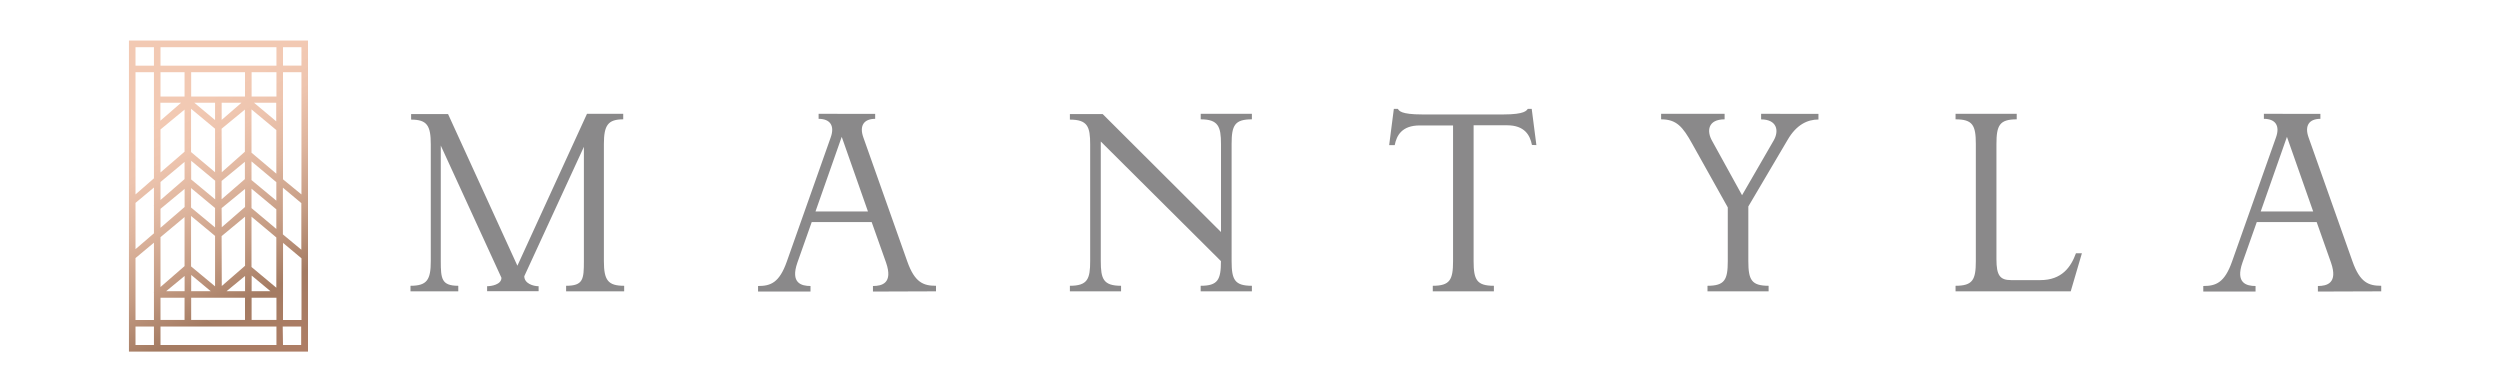<?xml version="1.0" encoding="UTF-8"?> <svg xmlns="http://www.w3.org/2000/svg" xmlns:xlink="http://www.w3.org/1999/xlink" viewBox="0 0 450 70"> <defs> <style>.cls-1{fill:none;}.cls-2{fill:#8a898a;}.cls-3{clip-path:url(#clip-path);}.cls-4{fill:url(#linear-gradient);}</style> <clipPath id="clip-path"> <path class="cls-1" d="M24.39,58.78h3.32V62.1H24.39Zm4.5,0H49.76V62.1H28.89Zm22,0h3.32V62.1H50.94Zm-22-5.19h4.33v4H28.89Zm5.52,0h9.69v4H34.41Zm10.88,0h4.47v4H45.29ZM33.23,49.67v2.74H29.91Zm10.88,0v2.75H40.77Zm1.19-.07,3.39,2.82H45.29Zm-10.88-.11,3.52,2.93H34.41Zm16.53-5.77,3.32,2.78V57.6H50.94ZM24.39,46.45l3.32-2.77v9l-.05,0,.05.05V57.6H24.39Zm4.5-3.76,4.33-3.62V47.9l-4.33,3.76Zm11-.19L44.11,39v8.84l-4.19,3.64Zm5.38,5.56V39l4.47,3.74v9.05Zm-10.88-.11V38.87l4.32,3.59v9.08ZM28.89,37.59,33.23,34v3.26L28.89,41Zm11-.13L44.11,34v3.26l-4.19,3.64Zm5.38,0v-3.5l4.47,3.72v3.53Zm-10.88-.11v-3.5l4.32,3.59v3.5Zm16.53,4.84V33.78l3.32,2.78v8.39ZM24.39,36.52l3.32-2.77V37l-.05,0,.05.05V42l-3.32,2.85Zm4.5-3.76,4.33-3.62v3.1L28.89,36Zm11-.19,4.19-3.45v3.12l-4.19,3.63Zm5.38-.16V29.05l4.47,3.74v3.33ZM34.41,32.3V28.94l4.32,3.59v3.36Zm-5.52-9,4.33-3.57v7.58l-4.33,3.73Zm11-.13,4.19-3.45v7.59L39.92,31Zm5.38,4.31V19.69l4.47,3.72v7.85Zm-10.88-.11V19.58l4.32,3.59V31Zm-5.52-8.88h3.73l-3.73,3.24Zm6.1,0h3.74v3.12Zm4.93,0h3.57l-3.57,3.09Zm5.82,0h4v3.35ZM24.39,13h3.32v9.82l-.05,0,.05.05V32.1L24.39,35Zm4.5,0h4.33v4.37H28.89Zm5.52,0h9.69v4.37H34.41Zm10.88,0h4.47v4.37H45.29Zm5.65,19.28V13h3.32V35Zm0-23.78h3.32v3.31H50.94Zm-26.55,0h3.32v3.32H24.39Zm4.5,0H49.76v3.32H28.89ZM23.21,63.29H55.44v-56H23.21Z"></path> </clipPath> <linearGradient id="linear-gradient" x1="-1846.52" y1="399.06" x2="-1846.17" y2="399.06" gradientTransform="matrix(0, 205.02, 205.02, 0, -81775.13, 378591.13)" gradientUnits="userSpaceOnUse"> <stop offset="0" stop-color="#f2c9b3"></stop> <stop offset="0.1" stop-color="#edc4ae"></stop> <stop offset="0.22" stop-color="#deb59e"></stop> <stop offset="0.36" stop-color="#c59c84"></stop> <stop offset="0.5" stop-color="#a47b62"></stop> <stop offset="1" stop-color="#bf816a"></stop> </linearGradient> </defs> <title> Artboard 19-450x70</title> <g id="mantyla"> <path class="cls-2" d="M416.37,38.06h-9.44l4.72-13.43Zm12.25,14.38v-1c-2.25,0-3.82-.56-5.17-4.38l-7.92-22.36c-.73-2.08.11-3.31,2.14-3.31v-.9H407.5v.9c2.08,0,2.92,1.24,2.19,3.31L401.76,47.1c-1.35,3.82-2.92,4.38-5.17,4.38v1H406v-1c-1.63,0-3.65-.51-2.36-4.21l2.58-7.3H417l2.58,7.3c1.29,3.71-.73,4.21-2.36,4.21v1Zm-53.88-6.85h-1.07c-.9,2.47-2.53,4.83-6.41,4.83H362c-2,0-2.64-.84-2.64-3.76V25.92c0-3.37.56-4.44,3.65-4.44v-1H352v1c3.09,0,3.65,1.07,3.65,4.44V47c0,3.37-.56,4.44-3.65,4.44v1h20.73Zm-47.42-24.1v-1H317v1c2.81,0,3.31,2,2.25,3.82l-5.68,9.83-5.39-9.78c-1-1.74-.79-3.88,2.25-3.88v-1H299v1c2.75,0,3.88,1.29,5.62,4.44L311,37.33V47c0,3.37-.56,4.44-3.65,4.44v1h11v-1c-3.09,0-3.65-1.07-3.65-4.44V37.16l7.08-12c1.57-2.7,3.54-3.65,5.56-3.65m-50.79,4.61-.84-6.52H275c-.22.28-.51,1-4.38,1H256c-3.88,0-4.16-.67-4.38-1h-.73l-.84,6.52h1c.34-1.74,1.29-3.54,4.5-3.54h6V47c0,3.37-.56,4.44-3.65,4.44v1h11v-1c-3.09,0-3.65-1.07-3.65-4.44V22.55h6c3.2,0,4.16,1.8,4.5,3.54ZM225.34,52.44v-1c-3.09,0-3.65-1.07-3.65-4.44V25.92c0-3.37.56-4.44,3.65-4.44v-1h-9.21v1c3.15,0,3.65,1.29,3.65,4.44V41.77l-21.3-21.24h-5.9v1c3.2,0,3.65,1.29,3.65,4.44V47c0,3.2-.45,4.44-3.65,4.44v1h9.21v-1c-3.2,0-3.65-1.24-3.65-4.44V25.47L219.77,47c0,3.37-.56,4.44-3.65,4.44v1ZM156.23,38.06h-9.44l4.72-13.43Zm12.25,14.38v-1c-2.25,0-3.82-.56-5.17-4.38l-7.92-22.36c-.73-2.08.11-3.31,2.14-3.31v-.9H147.35v.9c2.08,0,2.92,1.24,2.19,3.31L141.62,47.1c-1.35,3.82-2.92,4.38-5.17,4.38v1h9.44v-1c-1.63,0-3.65-.51-2.36-4.21l2.58-7.3H156.9l2.59,7.3c1.29,3.71-.73,4.21-2.36,4.21v1Zm-56.13,0v-1c-2.92,0-3.65-1-3.65-4.44V25.92c0-3.37.73-4.44,3.48-4.44v-1h-6.52L93.13,47.83,80.65,20.53H74v1c2.87,0,3.54,1.07,3.54,4.44V47c0,3.37-.67,4.44-3.65,4.44v1h8.6v-1c-3,0-3.15-1.24-3.15-4.44V26.2L90.26,50c0,1.24-1.85,1.52-2.58,1.52v.9h9.27v-.9c-1,0-2.58-.51-2.58-1.8L105.1,26.43V47c0,3.26-.11,4.44-3.2,4.44v1Z"></path> <g class="cls-3"> <rect class="cls-4" x="12.01" y="3" width="54.63" height="64.57" transform="translate(-11.92 22.41) rotate(-27.8)"></rect> </g> </g> </svg> 